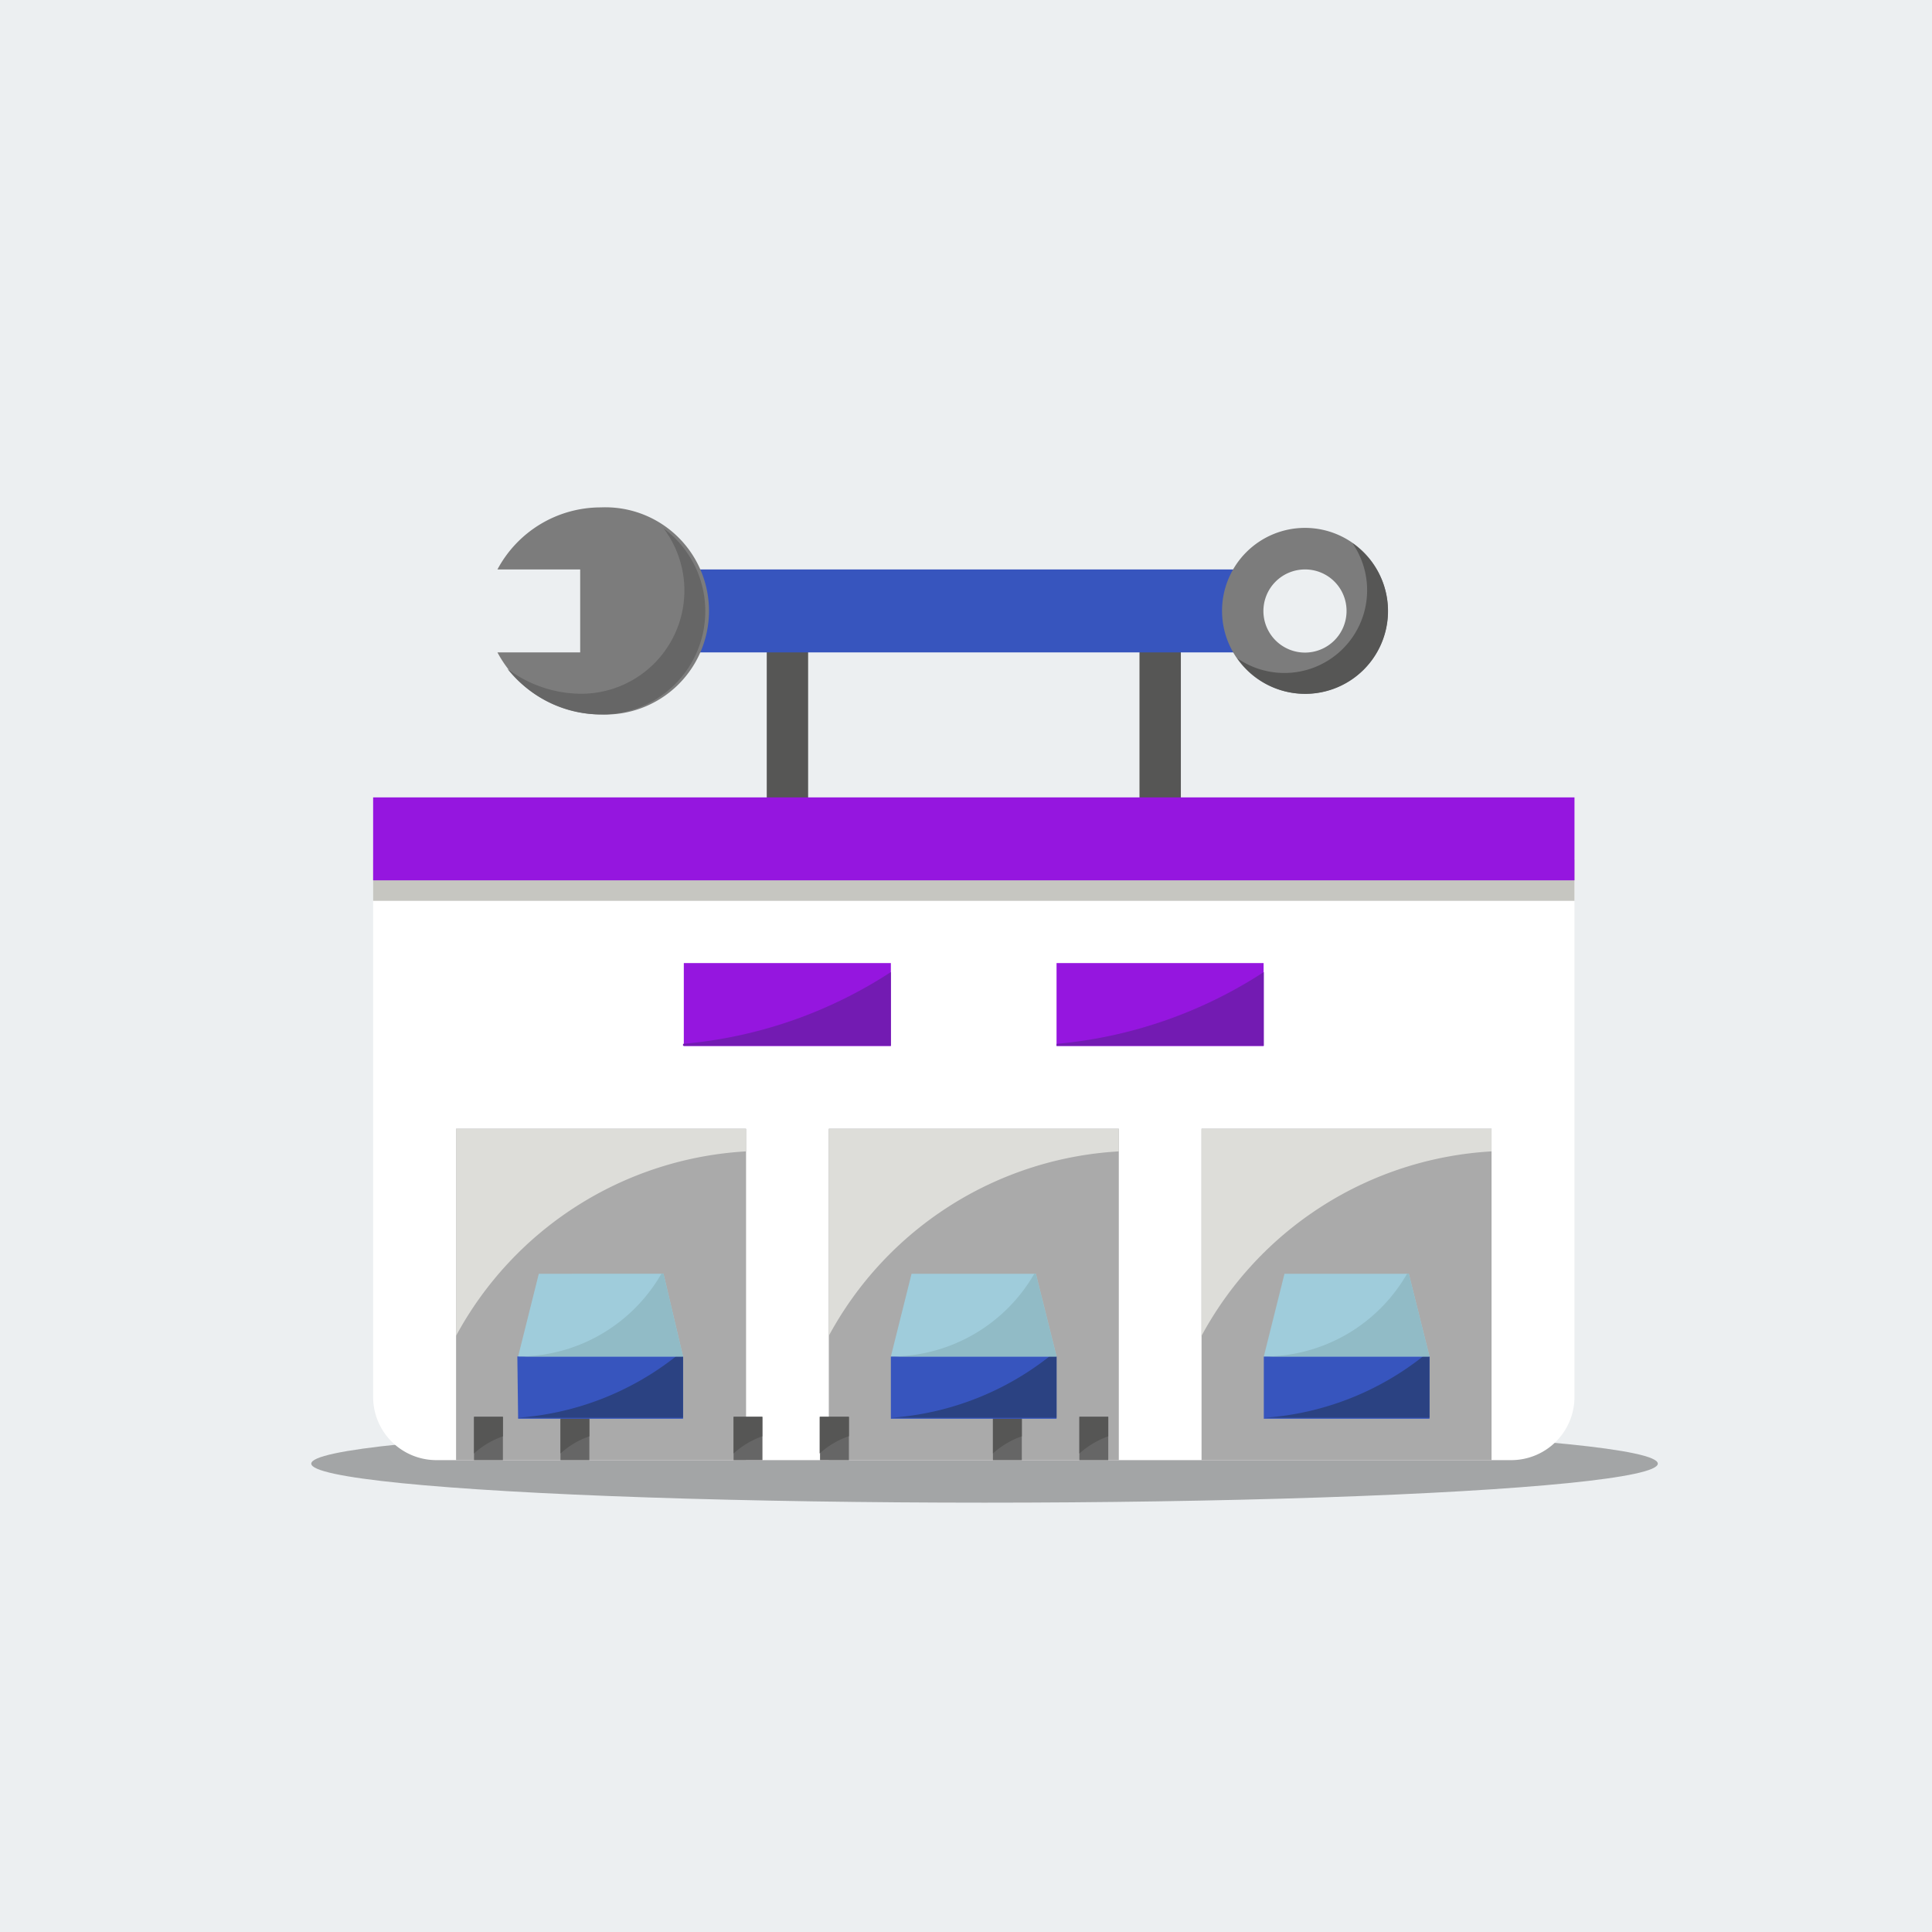 <svg xmlns="http://www.w3.org/2000/svg" viewBox="0 0 99 99"><defs><style>.cls-1{fill:#eceff1;}.cls-2{opacity:0.31;}.cls-3{fill:#565655;}.cls-4{fill:#3755be;}.cls-5{fill:#fff;}.cls-6{fill:#c6c6c1;}.cls-7{fill:#aaa;}.cls-8{fill:#666;}.cls-9{fill:#ddddd9;}.cls-10{fill:#9516df;}.cls-11{fill:#2b4282;}.cls-12{fill:#9fccdb;}.cls-13{fill:#91bbc6;}.cls-14{fill:#7c7c7c;}.cls-15{fill:none;}.cls-16{fill:#731bb2;}</style></defs><g id="Capa_2" data-name="Capa 2"><g id="Capa_1-2" data-name="Capa 1"><rect class="cls-1" width="99" height="99"/><ellipse class="cls-2" cx="50.45" cy="75" rx="34.5" ry="2"/><rect class="cls-3" x="39.29" y="32.37" width="2.12" height="9.55"/><rect class="cls-3" x="58.39" y="32.37" width="2.12" height="9.55"/><path class="cls-4" d="M63.7,31.31a3.15,3.15,0,0,1,.82-2.13H35v4.25H64.52a3.15,3.15,0,0,1-.82-2.12Z"/><path class="cls-5" d="M19.12,44H80.68V71.58a3.24,3.24,0,0,1-3.25,3.24H22.36a3.24,3.24,0,0,1-3.24-3.24Z"/><rect class="cls-6" x="19.12" y="44.04" width="61.56" height="2.12"/><rect class="cls-7" x="23.37" y="57.84" width="14.86" height="16.98"/><rect class="cls-7" x="42.47" y="57.84" width="14.86" height="16.98"/><rect class="cls-7" x="61.57" y="57.84" width="14.86" height="16.98"/><rect class="cls-8" x="55.31" y="72.6" width="1.48" height="2.22"/><path class="cls-3" d="M56.79,73.6v-1H55.31v1.88a4.47,4.47,0,0,1,1.48-.88Z"/><rect class="cls-8" x="50.88" y="72.6" width="1.48" height="2.22"/><path class="cls-3" d="M52.36,73.6v-1H50.88v1.88a4.28,4.28,0,0,1,1.48-.88Z"/><rect class="cls-8" x="42.02" y="72.6" width="1.48" height="2.22"/><path class="cls-3" d="M43.5,73.6v-1H42v1.88a4.28,4.28,0,0,1,1.48-.88Z"/><rect class="cls-8" x="37.59" y="72.6" width="1.48" height="2.22"/><path class="cls-3" d="M39.06,73.6v-1H37.59v1.88a4.33,4.33,0,0,1,1.47-.88Z"/><rect class="cls-8" x="28.72" y="72.6" width="1.48" height="2.22"/><path class="cls-3" d="M30.2,73.6v-1H28.72v1.88a4.28,4.28,0,0,1,1.48-.88Z"/><rect class="cls-8" x="24.29" y="72.6" width="1.48" height="2.22"/><path class="cls-3" d="M25.77,73.6v-1H24.29v1.88a4.28,4.28,0,0,1,1.48-.88Z"/><path class="cls-9" d="M38.22,59V57.84H23.37V68.45A18.06,18.06,0,0,1,38.22,59Z"/><rect class="cls-10" x="54.14" y="49.35" width="10.61" height="4.25"/><rect class="cls-10" x="19.12" y="40.86" width="61.56" height="4.25"/><path class="cls-4" d="M26.55,72.7H35V69.51l-4.25-1.06-4.24,1.06Z"/><path class="cls-11" d="M26.55,72.65v0H35V69.51l-.28-.07a14.79,14.79,0,0,1-8.21,3.21Z"/><path class="cls-12" d="M26.55,69.51l1.06-4.24H34L35,69.51Z"/><path class="cls-13" d="M33.89,65.27a8.45,8.45,0,0,1-7.34,4.24H35L34,65.27Z"/><path class="cls-4" d="M45.65,72.7h8.49V69.51L49.9,68.45l-4.25,1.06Z"/><path class="cls-11" d="M45.65,72.65v0h8.49V69.51l-.28-.07a14.79,14.79,0,0,1-8.21,3.21Z"/><path class="cls-12" d="M45.65,69.51l1.06-4.24h6.37l1.06,4.24Z"/><path class="cls-13" d="M53,65.27a8.48,8.48,0,0,1-7.35,4.24h8.49l-1.06-4.24Z"/><path class="cls-4" d="M64.76,72.7h8.49V69.51L69,68.45l-4.24,1.06Z"/><path class="cls-11" d="M64.76,72.65v0h8.49V69.51L73,69.44a14.76,14.76,0,0,1-8.2,3.21Z"/><path class="cls-12" d="M64.76,69.51l1.06-4.24h6.37l1.06,4.24Z"/><path class="cls-13" d="M72.1,65.27a8.45,8.45,0,0,1-7.34,4.24h8.49l-1.06-4.24Z"/><path class="cls-9" d="M57.33,59V57.84H42.47V68.45A18.06,18.06,0,0,1,57.33,59Z"/><path class="cls-9" d="M76.43,59V57.84H61.57V68.45A18.06,18.06,0,0,1,76.43,59Z"/><path class="cls-14" d="M30.79,26a6,6,0,0,0-5.3,3.18h4.24v4.25H25.49a6,6,0,0,0,5.3,3.18,5.31,5.31,0,1,0,0-10.61Z"/><rect class="cls-15" x="19.12" y="26" width="61.56" height="48.82"/><path class="cls-8" d="M34,27.07a5.29,5.29,0,0,1-4.24,8.48A6.34,6.34,0,0,1,26,34.27a6.2,6.2,0,0,0,4.79,2.34A5.29,5.29,0,0,0,34,27.07Z"/><path class="cls-14" d="M66.88,35.55a4.25,4.25,0,1,1,4.24-4.24,4.25,4.25,0,0,1-4.24,4.24Zm0-6.37A2.13,2.13,0,1,0,69,31.31a2.12,2.12,0,0,0-2.12-2.13Z"/><path class="cls-3" d="M69.3,27.83a4.24,4.24,0,0,1-5.9,5.9,4.24,4.24,0,1,0,5.9-5.9Z"/><rect class="cls-10" x="35.04" y="49.35" width="10.61" height="4.25"/><path class="cls-16" d="M35,53.49v.1H45.65V49.81A23.15,23.15,0,0,1,35,53.49Z"/><path class="cls-16" d="M54.14,53.49v.1H64.76V49.81a23.22,23.22,0,0,1-10.62,3.68Z"/></g></g></svg>